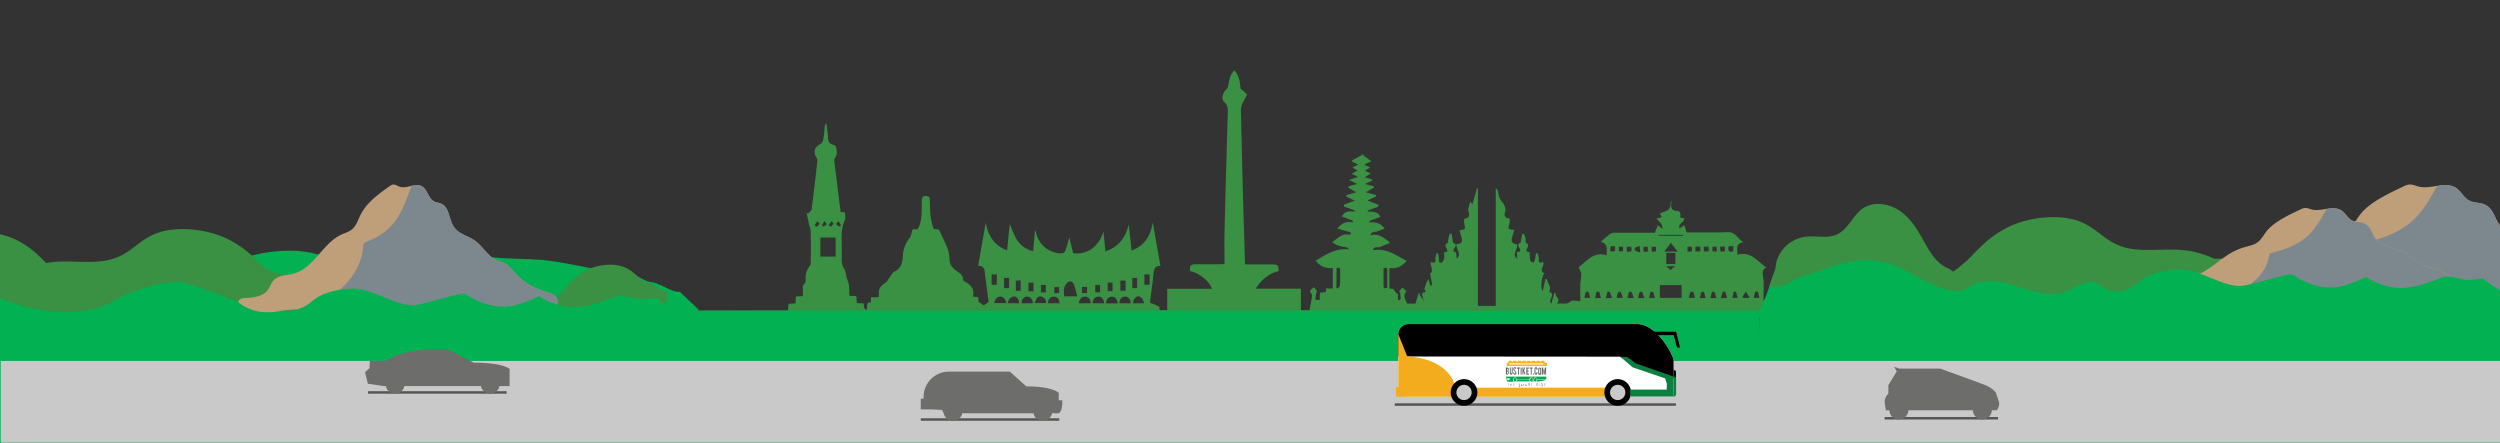 <svg xmlns="http://www.w3.org/2000/svg" xmlns:xlink="http://www.w3.org/1999/xlink" width="1404" height="249" viewBox="0 0 1404 249">
  <rect x="0" y="0" width="1404" height="249" fill="#333333" stroke="none"/>
  <defs>
    <clipPath id="clip-path">
      <rect id="Rectangle_13" data-name="Rectangle 13" width="1404" height="249" transform="translate(258 392)" fill="none"/>
    </clipPath>
    <clipPath id="clip-path-2">
      <rect id="Rectangle_12" data-name="Rectangle 12" width="1404" height="297.4" transform="translate(324.7 2.9)"/>
    </clipPath>
  </defs>
  <g id="bg-footer" transform="translate(-258 -392)" clip-path="url(#clip-path)">
    <g id="Group_14" data-name="Group 14" transform="translate(-66.7 389.1)">
      <g id="Group_13" data-name="Group 13" clip-path="url(#clip-path-2)">
        <g id="Group_1" data-name="Group 1">
          <path id="Path_1" data-name="Path 1" d="M1088.9,89.1l1.2.9c.1-.1.3-.1.4-.2C1090,89.6,1089.5,89.3,1088.9,89.1Z" fill="#3a9043"/>
          <path id="Path_2" data-name="Path 2" d="M1336.8,181.1v-4h-15.6v-5.3h-6.1v-3.2c0-3.4.3-6.9-.2-10.2-.4-2.2-.8-4,1.8-5.2-5.1-3.7-8.8-9.4-16.3-7.2.3-3-1.5-6.2,3.3-7a36.679,36.679,0,0,1-3.4-3.2,6.77,6.77,0,0,0-6.1-2.5c-5.1.2-10.2.1-15.3.1h-7c-.5-1.6-.9-2.9-1.4-4.1-.8.6-1.6,1.2-2.5,1.9-1.4-2.8,3-3.3,2.5-5.9a4.818,4.818,0,0,1-1.2,0,5.359,5.359,0,0,1-1.1-.5c.7-1.5,0-3.4-1.3-3.4-3,0-4-1.4-3.6-4.2a9.654,9.654,0,0,0,0-1.7c-.5,1-.3,2.1-.5,3.1a3.715,3.715,0,0,1-1.6,2.4,25.2,25.2,0,0,1-4.4,1.7,15,15,0,0,1,1.1,2.2,27.549,27.549,0,0,0-3,.8,20.575,20.575,0,0,1,2.9,3.1,7.223,7.223,0,0,1,.5,2.7c-1.2-1-1.9-1.6-2.6-2.1-.5,1.3-1,2.5-1.6,4.2h-22.3a5.046,5.046,0,0,0-2.8.6c-1.9,1.4-3.6,3-5.3,4.5,4.7,1.3,2.9,4.5,3.4,7.6-7.9-2.4-11.4,3.6-15.8,6.6.6,1.7,1.3,2.7,1.4,3.9a44.025,44.025,0,0,1-.5,5.1c-.1,3.3,0,6.6,0,10.1-2,0-4.5-.7-5.4.1-2.4,2.3-4.9.7-7.9,1.4,2.9-3-1.3-3.9-.5-6.1a2.2,2.2,0,0,0-.8.1c-.5,1.9-1.1,3.8-1.6,5.8-2.5-1.6,2.9-5.2-1.3-6.5,1.5-2.8-.9-4.8-1.3-7.2h-.8c-.5,2.3-1,4.7-1.5,6.8-1.2-.8-1-7.3.9-10-3.4-1.7.5-4.3-.7-6.5-2.2,1.2-2.6.2-2.4-1.8a8.381,8.381,0,0,0-.8-3c-.3,0-.5.1-.8.1-.2,1.2-.3,2.4-.6,3.6a5.3,5.3,0,0,1-.8,1.7c-.6-.4-1.7-.7-1.8-1.2a35.815,35.815,0,0,1-.4-4.8c-1.6-.2-2.4-.7-1.2-2.4a3.854,3.854,0,0,0,.3-2.2c-2.1-.5-1-2.3-1.4-3.4-.3-.8-.6-1.6-.9-2.3h-.9c-.3,1.6-.6,3.2-.9,5-1.2.5-2,1.2-.7,3,1,1.3.4,2.3-1.5,2.2.1,1.4.2,2.6.3,3.8-3.5-2.7.8-5.4-.2-8.1-2.8-.3-3.6-1.8-2.5-4.6a35.75,35.75,0,0,0,1-3.5c-3.5-.3-3.6-.4-2.7-3.6a22.821,22.821,0,0,0,.2-2.7c-2.2-.5-3.6-1-2.6-3.8.5-1.3-.2-3.6-1.1-4.8-1.5-1.8-2.6-3.5-2.7-5.9a7.841,7.841,0,0,0-.9-2.4c-.2,0-.4.1-.6.1v65.8h-10V108.8c-.2,0-.4-.1-.6-.1-.8,3-1.6,5.9-2.5,9-.3-.4-.5-.7-1.2-1.7-.5,2.3-1.5,4.3-1,5.7,1,2.8-.1,3.7-2.4,4.1a12.153,12.153,0,0,0,0,2.7c.8,3.2.8,3.2-2.6,3.7.3,1.2.6,2.4.9,3.5,1,3,.3,4.2-2.9,4.4.4,1.3.7,2.6,1.2,3.8.7,1.7.6,3.2-.8,4.2-.2-1.3-.2-3.5-.6-3.5-1.9-.4-1.1-1.8-.8-2.2,1.6-1.8.8-2.7-.6-3.1-.4-1.9-.6-3.5-.9-5.1h-1.1c-.3,1.3-.6,2.5-.9,3.8-.1.4.1,1.3-.1,1.3-2,.8-1.3,2-.6,3.3.8,1.5,0,2.1-1.6,1.9a10.555,10.555,0,0,1,.2,3c-.3,1.1-.8,2.7-1.5,2.9-1.7.4-1.5-1.1-1.5-2.3a15.948,15.948,0,0,0-.6-3h-.7a9.731,9.731,0,0,0-.7,3.2c.3,2.4-.8,2.4-2.5,1.7-.7,2.3,2,4.7-.5,6.6-.1.1.1.4.2.7.3,1.8.7,3.5,1,5.3,0,.3-.6.6-1,1l-1-4a11.371,11.371,0,0,0-1.8,3.9c-.2.6-.7,1.6-.5,1.9,1.7,2.1-.6,1.6-1.2,1.9-.7,2.2,1.9,4.2-.1,6.2,2.3-2.8-2-3.6-1.3-5.9-.2,0-.5.1-.7.1-.6,1.8-1.1,3.6-1.8,5.7H1115c-1.1-2.3-2.7-4.5-.4-6.9-.8-.7-1.5-1.4-2.3-2.1-.8.9-1.4,1.6-2,2.4a1.952,1.952,0,0,1,.7.1c.1,1.3.3,2.6.3,3.9a1.143,1.143,0,0,1-.8.7.849.849,0,0,1-.7-.7c-.1-1,0-2,0-3-.2.1-.3.1-.5.2-.7-.9-1.4-1.8-2.2-2.9a16.462,16.462,0,0,1-2.1-.2V153.4c4,.6,6.9-.8,9.7-4-6.1-3.2-11.4-7.3-18.9-6,.5-2.6,2.9-1.1,4.2-1.9a31.737,31.737,0,0,1,5.1-2c0-.3-.1-.6-.1-.8-3.2-2-5.9-5.1-10.7-3.6.7-2.4,2.5-1.8,3.6-2.2,1.4-.5,2.8-1,4.4-1.6-2.2-3.1-5.1-3.8-8.5-3.5V127c2-.8,4.1-1.5,6.2-2.3-1.6-3.2-4.5-2.9-7.2-3a1.269,1.269,0,0,1,.1-.6c1.9-.7,3.9-1.4,5.8-2.1,0-.4.1-.7.1-1.1-2.1-.8-4.1-1.6-6.1-2.4,1.4-.7,3.1-1.5,4.7-2.2v-.9c-1.8-.5-3.7-1-5.6-1.5,1.4-.9,3-1.8,4.5-2.7,0-.2-.1-.5-.1-.7-1.6-.4-3.2-.8-5-1.3,1.6-.7,2.9-1.3,4.2-1.9,0-.2-.1-.4-.1-.6-1.3-.4-2.6-.8-4.2-1.3,1.3-.7,2.2-1.3,3.4-2-1.2-.6-2.1-1.1-3.2-1.7,1-.6,1.8-1.1,2.9-1.8-1.4-.6-2.4-1.1-3.4-1.6,1.1-.5,2.2-1,4.1-1.8-1.9-1.4-3.5-2.6-5-3.7-2,1.1-4,2.2-6,3.2.2.3.3.6.5.9,1.1.5,2.1.9,3.1,1.4-1,.5-2,1-3.2,1.7,1.2.7,2,1.2,2.8,1.7-1.1.6-2,1.1-3.3,1.8,1.4.7,2.3,1.1,3.5,1.8-1.7.6-3,1-5,1.7,2,.9,3.2,1.5,4.6,2.2-1.8.5-3.4.9-4.9,1.4v.8c1.5.9,3,1.7,4.4,2.5-1.9.5-3.8,1.1-5.6,1.6v.8c1.7.8,3.4,1.7,4.8,2.3-2,.7-4.1,1.5-6.2,2.3,0,.3.1.7.1,1,2,.7,4,1.4,5.9,2.1v.7c-2.8-.2-5.5-.4-7.1,2.8,2.1.8,4.2,1.6,6.2,2.4,0,.3-.1.6-.1.9-3.5-.7-6.2.3-8.6,3.5,2.5.7,4.7,1.3,6.8,1.9.4.1.6.6,1,.9-.4.2-.8.7-1.1.6-4.1-.9-6.5,2.1-9.6,4.1,2.4,2.2,5.2,2.6,8,3,.6.1,1.1.8,1.6,1.2-7.7-1-13.1,2.9-18.9,6.3a10.183,10.183,0,0,0,9.6,4.1v11.5h-3.9c.8,3.3-2.1,1.6-3.3,2.6-.1,1.2-.1,2.5-.2,3.9-.8-.1-1.5-.1-2.5-.2.3-1.8.6-3.3.9-5.2-.3-.4-1-1-1.6-1.8-1.2,1.1-3.2,1.6-1.3,3.8.5.5.2,1.8,0,2.7-.2,1.6-.6,3.2-.9,4.9-.1.5-.2,1.1-.3,1.5h-4.8V165h-25.4c3.3-5,7.2-8.5,12.8-9.8.2-3.1-.4-3.8-3.5-3.8h-15.3c-.3-11.3-.7-22.2-1-33.2-.5-17.8-.9-35.6-1.3-53.5a8.534,8.534,0,0,1,.6-3.1c.9-2,2-3.9,2.9-5.7-1.6-1.4-2.6-2.3-3.7-3.2-.4-3.6-.6-7.3-3.5-10.3-2.5,2.5-2.9,5.6-3.4,8.6a3.969,3.969,0,0,1-1.4,2.4c-1.8,1.7-2.6,5.4-.9,6.8,2.2,1.8,2.1,4,2,6.3-.6,22.2-1.3,44.5-1.8,66.7-.2,6,0,11.9,0,17.9-.9.1-1,.2-1.2.2H996.4c-3,0-3.8.9-3.3,3.9,4.9.9,11.1,5.8,12.2,9.9H980.2v12H976c-.1-.8-.2-1.4-.3-2-1.7-.8-3.4-1.5-5.2-2.3.6-4.9,1.4-10.1,1.9-15.3.3-2.9.6-5.5,4-5.2-1.4-8.2-2.9-16.2-4.3-24.5-1.2,7.4-4.4,13-11.9,15.8-.5-5.1-1.1-9.9-1.6-14.7-1.7,7.4-5.6,12.6-13.1,15.2-.4-4-.7-7.7-1.1-11.3-2.4,8.4-9,13.4-17,12.3-.7-2.8-1.4-5.6-2.2-8.9a80.311,80.311,0,0,1-2.3,7.7,2.417,2.417,0,0,1-1.9,1.3,14.656,14.656,0,0,1-14.3-11,10.922,10.922,0,0,0-.5-1.7c-.1,0-.2.1-.3.1-.3,3.7-.6,7.4-1,11.4a15.171,15.171,0,0,1-8.9-6.1c-1.9-3-3-6.4-4.2-9.1-.5,4.3-1,9.3-1.5,14.7-7.8-2.9-10.8-8.9-12-15.6-1.4,7.8-2.8,16-4.3,24.3,3-.3,3.9,1.9,3.8,4.8,0,.3.2.6.2,1,.7,5,1.3,10,1.9,14.5-1.3.9-2.2,1.5-2.8,1.9-1-.7-1.9-1.4-2.9-2.1a24.949,24.949,0,0,0-.2-2.5c-1-.1-1.8-.2-2.9-.3,1.1-4.5-1.4-6.9-5-8.7a1.326,1.326,0,0,1-.6-1c0-2.7-2.3-3.8-4-5-1.9-1.5-3.3-3.1-3.5-5.5a24.286,24.286,0,0,0-.9-6.1c-1.5-3.9-3.3-7.6-5.1-11.4q-1.2-.15-3-.3a54.259,54.259,0,0,1-1.6-6.7c-.4-3.2-.4-6.5-.5-9.7,0-1.7-.9-2.2-2.4-2.1-1.9,0-2,1.2-2.1,2.7-.2,5.4.5,10.9-2.3,15.9-.9,0-1.9.1-2.9.1-.6,1.7-.7,3.7-1.7,4.9a16.3,16.3,0,0,0-3.7,9.8c-.3,3.5-.7,7-4.6,8.9-1.3.6-2.1,2.4-3.1,3.7-.7.9-1.2,2.1-2.2,2.7-2.4,1.6-4.1,3.4-3.6,6.5a5.285,5.285,0,0,1-.2,1.6h-4.3v3c-2.6-.3-2,1.5-2.1,2.9,0,.5-.4.9-.7,1.4a12.136,12.136,0,0,1-1-1.4,17.918,17.918,0,0,1-.2-2.4c-1.4-.1-2.6-.1-3.9-.2-.1-1.3-.2-2.5-.3-3.9-1.3-.1-2.5-.1-3.8-.2,0-.6-.1-1-.1-1.4a40.276,40.276,0,0,0-.3-4.9,22.85,22.85,0,0,0-1.2-3.7c-.5-1.7-.5-3.7-1.4-5.1a9.593,9.593,0,0,1-1.4-5.9c.1-1.5,0-3,0-4.5.2-5.7-.9-11.5,1.8-17,.5-1,.1-2.5.1-3.7,0-.2-.2-.4-.3-.7a16.951,16.951,0,0,0-2.2-.1c-1.2-9.7-2.4-19.3-3.6-28.9a2.805,2.805,0,0,1,.7-1.9c1.3-1.7.9-6.5-.9-6.9-3.9-.8-3.1-3.7-3.4-6.1-.2-1.8-.5-3.7-.7-5.5a2.769,2.769,0,0,0-.9.1c-.3,2.9-.5,5.8-1,8.6a4.064,4.064,0,0,1-1.7,2.5c-3.1,1.4-4.1,4.6-2.1,7.4a3.574,3.574,0,0,1,.5,2.3c-1,8.9-2,17.9-3.2,26.8-.1.9-1.3,1.6-1.9,2.4-.3-.1-.6-.1-.9-.2l1.5,6.9a15.532,15.532,0,0,1,.8,3.6c.1,5.8.1,11.5,0,17.3a3.379,3.379,0,0,1-.6,2,10.239,10.239,0,0,0-2.3,7.2c.1.8.1,2.1-.3,2.4-1.6,1.1-1.2,2.6-1.2,4.1v3.1c-1.5.1-2.7.1-3.9.2-.1,1.4-.2,2.6-.2,3.9-1.4.1-2.6.1-3.9.2-.2,1.3-.3,2.5-.4,3.7-2.6,0-77.3.2-83.6.2v3.8h653.2Zm-26.4-14.3c.1-.2,1.5-.2,1.5,0a24.443,24.443,0,0,1,.8,3.4h-3.1A33.806,33.806,0,0,1,1310.4,166.8Zm-5.3-.2c.6,1,1.3,2,2.2,3.5-1.7.1-2.5.2-3.3.2-.3-.2-.5-.5-.8-.7A30.448,30.448,0,0,0,1305.1,166.6Zm-5.5.2c.4,1,.6,2.1,1,3.4h-3a34.027,34.027,0,0,1,.7-3.4C1298.4,166.7,1299.6,166.6,1299.6,166.8Zm-4.1-25.6c.8,0,1.6-.1,2.6-.1V144C1295.5,144.8,1295,143.6,1295.5,141.2Zm-.9,29c-1.2.1-2,.1-3.5.2.5-1.5.7-2.6,1.1-3.6.1-.2,1.3-.2,1.3,0A15.077,15.077,0,0,1,1294.6,170.2Zm-1.2-28.9V144c-.8.1-1.5.1-2.5.2-.1-.9-.1-1.7-.2-2.8A24.371,24.371,0,0,0,1293.4,141.3Zm-7,.2c.8,0,1.4-.1,2.3-.1.1.9.1,1.7.2,2.7h-2.5Zm-.3,25.4a1.95,1.95,0,0,1,1.5,0c.4,1,.6,2.1,1,3.4h-3.3C1285.6,169.1,1285.8,167.9,1286.1,166.9Zm-1.9-25.6a25.289,25.289,0,0,1,.1,2.8h-2.7c0-.9-.1-1.6-.1-2.6C1282.5,141.4,1283.2,141.4,1284.2,141.3Zm-2.6,25.6c.4,1,.6,2,1,3.4h-3.2a27.217,27.217,0,0,1,.7-3.3C1280.2,166.7,1281.5,166.7,1281.6,166.9Zm-2.1-25.6c.1.9.1,1.7.2,2.7-.9.1-1.7.1-2.8.2,0-1.1-.1-1.8-.1-2.7C1277.7,141.4,1278.5,141.4,1279.5,141.3Zm-3.9,25.6a21.661,21.661,0,0,1,1,3.3h-3.5a14.255,14.255,0,0,1,1-3.3C1274.1,166.7,1275.5,166.7,1275.6,166.9Zm-3.2-25.4c.8,0,1.5-.1,2.3-.1.7,2.2.3,3.3-2.3,2.7Zm-3.3,28.7h-12.2V163h12.2Zm-8.6-19v-6.3h5.1v6.3Zm4.9,1.2a27.978,27.978,0,0,0-2.5,2.2c-.5-.5-1.2-1.1-2.4-2.2Zm-6.1-8.2c1.4-1.7,2.5-3.2,3.8-4.9,1.2,1.6,2.3,3,3.8,4.9Zm10.6-9.4v.5h-13.8v-.5Zm-15.2,6.7v2.6c-.8,0-1.5.1-2.3.1-.1-.9-.1-1.7-.2-2.7Zm-3.1,25.4a1.95,1.95,0,0,1,1.5,0c.4,1,.6,2.1,1,3.5-1.3-.1-2.1-.1-3.2-.1A25.3,25.3,0,0,1,1251.6,166.9Zm-3.9-25.4h2.4v2.8c-.9,0-1.6-.1-2.4-.1Zm-.7,25.4a34.375,34.375,0,0,1,1.1,3.4h-3.5a26.154,26.154,0,0,1,.9-3.3C1245.6,166.7,1246.9,166.7,1247,166.9Zm-4-24.9a9.687,9.687,0,0,1,2.6-.9c.1,1.2.1,2,.2,3.5a9.835,9.835,0,0,1-2.8-1A1.535,1.535,0,0,1,1243,142Zm-.8,28.3h-3.5a26.627,26.627,0,0,1,.8-3.3,2.622,2.622,0,0,1,1.5-.2C1241.4,167.8,1241.7,168.8,1242.2,170.3Zm-1.5-28.8c.7,2.1.3,3.2-2.3,2.6-.1-.7-.1-1.5-.2-2.6Zm-6.9,0h2.4V144h-2.4Zm-.3,25.4c.1-.2,1.2-.2,1.3-.1a30.761,30.761,0,0,1,1.3,3.4h-3.5A22.181,22.181,0,0,1,1233.5,166.9Zm-4.2-25.7h2.4v2.7C1228.9,144.4,1228.8,144.3,1229.3,141.2Zm-1.9,25.7c.1-.2,1.2-.3,1.3-.1.5,1,.8,2.1,1.3,3.4-1.4.1-2.2.1-3.5.2C1226.9,169,1227.1,167.9,1227.4,166.9Zm-6.1,0c.1-.2,1.5-.3,1.5-.1a22.073,22.073,0,0,1,.9,3.5h-3.2C1220.8,169.1,1221,167.9,1221.3,166.9Zm-6,0c.1-.2,1.4-.2,1.5-.1a23.735,23.735,0,0,1,.9,3.4h-3.2A26.606,26.606,0,0,1,1215.3,166.9Zm-113.6-13.3c1.6-.6,2.2-.2,2.1,1.3-.1,3.1,0,6.3,0,9.5-1.4.7-2.2.5-2.1-1.3Zm-26.4-.1c1.2-.4,2-.6,2,1.2,0,2.9.1,5.8-.1,8.7,0,.5-.9,1.1-1.4,1.6-.2-.2-.4-.3-.6-.5C1075.3,160.9,1075.3,157.3,1075.3,153.5ZM967.4,157h2.9v5.8h-2.9Zm-.3,16.2H961c0-2,1.5-3.9,3.1-3.9C965.5,169.4,967,171.2,967.1,173.2ZM960.6,159h2.7v5.7h-2.7Zm-6.7,1.5h2.9v5.7h-2.9Zm2.7,9c1.8,0,3,1.4,3.1,3.7h-6.4C953.5,170.9,954.6,169.5,956.6,169.5Zm-9.8-7.9h2.7v4.8h-2.7Zm2.2,7.9c2-.1,3.1,1.4,3.4,3.8h-6.6C946,171.1,947.1,169.6,949,169.5Zm-9.2-6.6h2.7v4.2h-2.7Zm1.8,6.6c1.9,0,2.9,1.5,3.2,3.7h-6.5C938.5,171,939.5,169.5,941.6,169.5Zm-9.2-5.5h2.8v3.5h-2.8Zm1.7,5.5c1.9.1,3.1,1.5,3.1,3.7h-6.6C930.9,170.9,932.1,169.4,934.1,169.5Zm-10.6-7.2c1.5-1.8,3.2-1.9,4.2.2.9,2,1.2,4.2,2,6.8h-7.3C922.1,166.8,921.8,164.5,923.5,162.3Zm-6.7,1.8h2.7v3.3c-.9.1-1.7.1-2.7.2Zm-.3,5.4c1.9,0,3.2,1.5,3.2,3.7h-6.5C913.4,171,914.5,169.5,916.5,169.5Zm-7.2-6.6H912v4.2h-2.7Zm0,6.5c1.7.5,3.1,1.5,2.8,3.7h-6.2C906.3,170.8,907.8,169,909.3,169.4Zm-7-7.7c.9,0,1.8-.1,2.8-.1v4.9h-2.8Zm-.8,7.8c1.9,0,3.1,1.5,3.3,3.7h-6.4C898.6,171.1,899.5,169.5,901.5,169.5Zm-6.3-9c.9,0,1.7-.1,2.7-.1v5.8c-.9,0-1.7.1-2.7.1Zm-1.1,8.9c1.5-.2,3,1.8,2.9,3.8h-6.3C891,171,892.1,169.7,894.1,169.4ZM888.6,159h2.8v5.7h-2.8Zm1.3,14.1h-6.8c.3-2,1.4-3.5,3.2-3.6C888.3,169.4,889.3,171,889.9,173.1ZM881.6,157h2.9v5.8h-2.9Zm-86-29.9c.5.8.9,1.5,1.4,2.3a7.635,7.635,0,0,1-1.1.8l-1.8-1.5A7.679,7.679,0,0,0,795.6,127.1Zm-4,0c.4.5,1.3,1.1,1.2,1.4a8.446,8.446,0,0,1-1.5,1.8,10.593,10.593,0,0,1-1.2-1A20.952,20.952,0,0,0,791.6,127.1Zm-3.9,0c.5.5.9,1.1,1.4,1.6l-1.8,1.5c-.3-.3-.7-.6-1-.9C786.7,128.7,787.2,127.9,787.7,127.1Zm-2.3,9.2H794V147h-8.6Zm-1.8-9.2c.5.5,1.5,1.3,1.3,1.5-.3.7-1.1,1.2-1.7,1.7a9.429,9.429,0,0,1-1-1A11.84,11.84,0,0,0,783.6,127.1Z" fill="#3a9043"/>
        </g>
        <rect id="Rectangle_1" data-name="Rectangle 1" width="625" height="123" transform="translate(687.7 177.4)" fill="#02b151"/>
        <g id="Group_3" data-name="Group 3">
          <path id="Path_3" data-name="Path 3" d="M2001.1,158.9c-3.3-.3-6.6-.6-9.8-1.2-1.3-.2-1-.2.7,0l-4.8-.6-7.8-1.2c-10.9-1.9-21.7-4.4-32.6-6.1-9.6-1.5-19.2-1.4-28.9-1.9-8.2-.5-19.4-2.4-25.4,1.1-8.6,4.9-17,9.5-27,11.1a51.57,51.57,0,0,1-32.3-5.2c-1.9-1-3.7-2-5.5-3.1a58.036,58.036,0,0,0-31.2-8.1h-.1a85.938,85.938,0,0,0-22.6,3.5c-3.1.9-6.1,1.9-9.1,3-20.3,7.5-41.1,17.1-63,8.9-8.4-3.2-17.4-8.7-25.8-9-8.8-.3-15.7,1.4-24.1,4.8-8.3,3.4-18.7,8.7-28.6,10.2a61.014,61.014,0,0,1-31.3-3.7c-10.1-3.8-20-8.9-30.5-11.7-9.2-2.5-15-1.1-23.7,2.5-11.3,4.7-22.9,7.9-35.2,5.4-9.1-1.9-16.6-7.2-24.9-10.8-8.5-3.7-19-4.1-28.2-3.1s-17.6,10.1-26.4,12.5c-11,3-22.9-.5-33.8-4.4a71.182,71.182,0,0,1-12.1-5.9c-1.6-1-3.3-2-4.9-3-.1,0-5.2-2.5-3.4-1.9a49.5,49.5,0,0,0-8.6-2.3c-.3,0-.5-.1-.7-.1a3.085,3.085,0,0,1-.9-.1c-1.5-.1-3.1-.2-4.6-.3a83.456,83.456,0,0,0-10,.2c-1.3.1-2.6.2-3.9.4-.2.1-3.2.6-3.4.6-8.6,1.8-14.3,13.4-14.4,13.6,0,0-1.4,3.5-1.5,3.5-.8,2.3-4.3,13.7-5.7,15.5l-2.3,5.6-2.4,122.7h705.3V158.9A101.631,101.631,0,0,1,2001.1,158.9Z" fill="#02b151"/>
          <path id="Path_4" data-name="Path 4" d="M1334.4,159.1c17.1-5.4,26.3-10,38.3-10a46.644,46.644,0,0,1,23.3,6.4c9.6,5.5,26.3,14.1,32.9,9.6,18-12,34.7,5.6,52.7,2.6,7.5-1.5,16.5-10.5,22.5-4.5,15,12,32.8-11.6,46.3-5.6,4,1.3,6.9,6.3,10.7,9.5a8.268,8.268,0,0,0,2.9,1.6h.1a8.573,8.573,0,0,0,9-2.8c11.4-13.7,22.5,8.6,38.3,5.7,6-1.5,13.5-6,19.5-3,17,7.6,47.1,16,69.6,2.5,10.5-6,31.6-12,39.1-9,22.5,6,45,21,70.5,13.5,24.7-7.1,52.2-11.3,78.9-9.2-3.2-3.3-5.5-7.6-7.7-11.8-3.2-6.1-6.7-12.3-12.3-16.4-5.5-4.1-13.5-5.7-19.3-1.9-5.9,3.9-8.1,12.2-14.5,15.1-4.9,2.2-11.2-1.4-15.9,1.1-14,7.6-31.6,5.1-37-.5-6-6.1-12.6-12.3-22.8-16.4-10.3-4.1-25.2-5.7-35.9-1.9-11,3.9-15,12.2-27,15.1-9.1,2.2-19.7.5-29.7,1.1a55.965,55.965,0,0,0-5.9.7h0c-5.1-5.2-10.6-10.6-19.3-14.1-8.4-3.4-20.6-4.6-29.3-1.5-8.9,3.2-12.3,9.9-22,12.3-6.8,1.7-14.7.6-22.2.9a52.292,52.292,0,0,0-19.6-5c-9.9-.6-20.5,1.1-29.7-1.1-12-2.9-16-11.2-27-15.1-10.7-3.8-25.7-2.2-35.9,1.9-10.3,4.1-16.8,10.3-22.8,16.4a69.621,69.621,0,0,1-11.7,10.2,8.13,8.13,0,0,0-3.3-2.1c-6.4-3.1-10-9.5-13.3-15.5-3.4-6.1-7.2-12.3-13-16.4s-14.4-5.7-20.5-1.9c-6.2,3.9-8.6,12.2-15.4,15.1-5.2,2.2-11.2.5-16.9,1.1a19.883,19.883,0,0,0-13.6,7.7,21.237,21.237,0,0,0-3.2,6.6s-.5,3-.5,3.8l-3.5,9.9C1327.6,164.4,1328.7,161.4,1334.4,159.1Z" fill="#3a9043"/>
          <g id="Group_2" data-name="Group 2">
            <path id="Path_5" data-name="Path 5" d="M2007.6,162.2c-6.6-1.8-8.9-6.9-15-9.3-6-2.3-14.3-1.4-20,1.2s-9.3,6.4-12.7,10.1c-3.3,3.7-6.8,7.7-13,9.6-1.3.4-2.7.7-3.4,1.5a2.044,2.044,0,0,0-.5,1.6c0,1-.1,1.9-.1,2.9a2.972,2.972,0,0,0,.4,1.8c.9,1,3.1,1.3,5,1.2,4.3-.2,8.3-1.4,12.3-2.4,13-3.2,23.5,1.6,37.5,1.5,6.1-.1,12.7,0,17.5,2.2V163A30.206,30.206,0,0,1,2007.6,162.2Z" fill="#3a9043"/>
            <path id="Path_6" data-name="Path 6" d="M1886.5,162.7c-5.3-.5-11,.8-15.9-.8-6.4-2.1-8.6-8.3-14.5-11.2-5.8-2.8-13.8-1.7-19.3,1.4s-9,7.6-12.3,12.1c-3.2,4.4-6.5,9.2-12.6,11.4-1.2.5-2.6.9-3.3,1.8a3.513,3.513,0,0,0-.5,2c0,1.1-.1,2.3-.1,3.4a3.777,3.777,0,0,0,.4,2.1c.8,1.2,3,1.5,4.8,1.4,4.2-.2,8-1.7,11.9-2.9,12.5-3.8,26.4-4.2,40-4.4,5.9-.1,12.4,0,17.1,2.7,2.7,1.6,4.8,3.9,8.1,4.6,2.8.6,5.6-.2,8.4-1.1,3.1-.9,5.1-3.1,4.9-5.6-.3-4.1-1.2-8.2-4.3-11.5C1896.4,165.3,1891.6,163.2,1886.5,162.7Z" fill="#319746"/>
            <path id="Path_7" data-name="Path 7" d="M1807.1,166.6a64.945,64.945,0,0,1-24.9-10.1c-3-2.1-5.7-4.6-9.6-5.9-2.2-.7-4.7-1.1-7-1.7-7.4-2.2-11.2-7.6-17.8-10.7-5.8-2.8-13.8-3.7-18-7.6-4.7-4.3-4-11.5-11.4-13.4-1.8-.5-3.8-.5-5.6-1.1-5.2-1.7-5.7-7-10.9-8.7-5.7-1.9-12.8,1.8-18.8.3-1.7-.4-3.2-1.2-5-1.2a8.9,8.9,0,0,0-3.6,1.1c-9.5,4.5-19.4,9.2-24.6,16.1-2.1,2.8-3.5,6-7.2,8-2.6,1.4-5.9,2-8.9,2.9-16.1,4.9-23.5,18.8-40.6,21.9-6.1,1.1-13.5.8-17.7,4-2,1.5-2.8,3.6-4.6,5.2-4.4,4-12.9,4.4-20.3,4.6-2.3.1-5.4,1-4.5,2.4a2.8,2.8,0,0,0,1.2.8,57.825,57.825,0,0,0,26.2,4.8c3.9-.2,7.8-.8,11.7-1.1,5.9-.5,11.9-.6,17.9-.7,43.6-.5,87.4-1.1,130.9,1.4,7,.4,14.1.9,21.1.2,8.6-.8,16.8-3.4,25.5-3.6a103.06,103.06,0,0,1,11.1.5c7,.5,14.1.6,21.1.5a12.2,12.2,0,0,0,3.4-.4c3-1,2.7-4.2.3-5.7C1813.9,167.7,1810.4,167.2,1807.1,166.6Z" fill="#bf9e7a"/>
            <path id="Path_8" data-name="Path 8" d="M1807.1,166.6a64.945,64.945,0,0,1-24.9-10.1c-3-2.1-5.7-4.6-9.6-5.9-2.2-.7-4.7-1.1-7-1.7-7.4-2.2-11.2-7.6-17.8-10.7-5.8-2.8-13.8-3.7-18-7.6-4.7-4.3-4-11.5-11.4-13.4-1.8-.5-3.8-.5-5.6-1.1-5.2-1.7-5.7-7-10.9-8.7-2.6-.9-5.4-.6-8.4-.1-7.5,12.6-12.2,24-35.5,30.5a46.4,46.4,0,0,0-5.3,1.6,12.984,12.984,0,0,1-.6,1.9,24.315,24.315,0,0,1-3.6,9.8c-4.7,7.5-12.4,12.8-22.2,17.6-5.5,2.7-10.5,4.8-14.8,7.7,40.8-.5,81.6-.8,122.2,1.5,7,.4,14.1.9,21.1.2,8.6-.8,16.8-3.4,25.5-3.6a103.06,103.06,0,0,1,11.1.5c7,.5,14.1.6,21.1.5a12.2,12.2,0,0,0,3.4-.4c3-1,2.7-4.2.3-5.7C1813.9,167.7,1810.4,167.2,1807.1,166.6Z" fill="#7c888d"/>
            <path id="Path_9" data-name="Path 9" d="M1720.6,166.7a49.42,49.42,0,0,1-19.6-8c-2.3-1.7-4.5-3.6-7.5-4.6-1.7-.6-3.7-.8-5.5-1.4-5.8-1.7-8.8-6-13.9-8.4-4.6-2.2-10.8-2.9-14.1-5.9-3.7-3.4-3.1-9-9-10.5-1.4-.4-3-.4-4.4-.8-4.1-1.3-4.5-5.5-8.6-6.8-4.5-1.5-10.1,1.4-14.8.3-1.3-.3-2.5-1-3.9-.9a6.6,6.6,0,0,0-2.8.9c-7.5,3.5-15.3,7.3-19.3,12.7-1.7,2.2-2.8,4.7-5.6,6.3-2,1.1-4.6,1.6-7,2.3-12.7,3.8-18.5,14.8-31.9,17.2-4.8.9-10.6.7-13.9,3.1-1.6,1.2-2.2,2.8-3.6,4.1-3.4,3.1-10.1,3.4-16,3.6-1.8,0-4.3.8-3.5,1.9a1.8,1.8,0,0,0,.9.6,44.872,44.872,0,0,0,20.6,3.8c3.1-.1,6.1-.6,9.2-.9,4.6-.4,9.4-.5,14-.5,34.3-.4,68.6-.8,102.8,1.1a113.781,113.781,0,0,0,16.5.2c6.8-.7,13.2-2.7,20.1-2.9a84.419,84.419,0,0,1,8.7.4c5.5.4,11.1.5,16.6.4a11.758,11.758,0,0,0,2.7-.3c2.4-.8,2.1-3.3.2-4.5C1725.9,167.6,1723.1,167.2,1720.6,166.7Z" fill="#bf9e7a"/>
            <path id="Path_10" data-name="Path 10" d="M1720.6,166.7a49.42,49.42,0,0,1-19.6-8c-2.3-1.7-4.5-3.6-7.5-4.6-1.8-.6-3.7-.8-5.5-1.4-5.8-1.7-8.8-6-13.9-8.4-4.6-2.2-10.8-2.9-14.1-5.9-3.7-3.4-3.1-9-9-10.5-1.4-.4-3-.4-4.4-.8-4.1-1.3-4.5-5.5-8.6-6.8-2-.7-4.3-.4-6.6-.1-5.9,9.9-9.5,18.9-27.9,23.9-1.4.3-2.8.8-4.1,1.2a6.514,6.514,0,0,1-.5,1.5,18.924,18.924,0,0,1-2.8,7.7c-3.7,5.9-9.7,10.1-17.5,13.8-4.3,2.1-8.2,3.8-11.6,6.1,32-.4,64.1-.6,96,1.2a113.781,113.781,0,0,0,16.5.2c6.8-.7,13.2-2.7,20.1-2.9a84.419,84.419,0,0,1,8.7.4c5.5.4,11.1.5,16.6.4a8.011,8.011,0,0,0,2.7-.3c2.4-.8,2.1-3.3.2-4.5C1725.9,167.6,1723.1,167.2,1720.6,166.7Z" fill="#7c888d"/>
            <path id="Path_11" data-name="Path 11" d="M1952.3,0h-71.6c-.3,3.2,2.1,6.4,3.4,9.5,2.3,5.7.7,12.1.6,18.3s2.6,13.5,8.7,14.5c4.5.8,10.1-2,13.1,1.3,2.6,2.9.5,7.7,1.8,11.5a27.924,27.924,0,0,0,1.8,3.4,16.49,16.49,0,0,1-.8,17,18.746,18.746,0,0,0-2.4,3.8c-1.1,3.3.8,6.7,2.7,9.6,2,3,3.9,6,5.9,9,2.6-5.2-1-11.7,1-17.2,1.6-4.4,6.5-8.3,4.5-12.5-.9-1.9-2.9-2.9-4.5-4.2s-3-3.5-2-5.4c.8-1.4,2.7-1.8,3.8-3,2.6-2.8-.5-7.3.2-11,1.2-7.3,14.3-6.5,16.3-13.6,1.1-4-2.2-8.2-1.4-12.2.6-3.1,3.5-5.3,6.5-6.5,2.9-1.2,6.2-1.9,8.8-3.6,2.7-1.7,4.8-5,3.8-8A1.447,1.447,0,0,0,1952.3,0Z" fill="#dae7ef"/>
            <path id="Path_12" data-name="Path 12" d="M1952.3,0h-36.7a12.3,12.3,0,0,0-2.4,3.8,20.134,20.134,0,0,1-4.8,7.4,13.693,13.693,0,0,0-4.2,7.7v.3a11.664,11.664,0,0,0,1.2,7.5,40.812,40.812,0,0,1,1.7,4.2,18.364,18.364,0,0,1-1,12.6l.3.3c2.6,2.9.5,7.7,1.8,11.5a27.924,27.924,0,0,0,1.8,3.4,16.49,16.49,0,0,1-.8,17,18.746,18.746,0,0,0-2.4,3.8c-1.1,3.3.8,6.7,2.7,9.6l5.9,9c2.6-5.2-1-11.7,1-17.2,1.6-4.4,6.5-8.3,4.5-12.5-.9-1.9-2.9-2.9-4.5-4.2s-3-3.5-2-5.4c.8-1.4,2.7-1.8,3.8-3,2.6-2.8-.5-7.3.2-11,1.2-7.3,14.3-6.5,16.3-13.6,1.1-4-2.2-8.2-1.4-12.2.6-3.1,3.5-5.3,6.5-6.5,2.9-1.2,6.2-1.9,8.8-3.6,2.7-1.7,4.8-5,3.8-8A1.166,1.166,0,0,0,1952.3,0Z" fill="#c6dae6"/>
          </g>
          <path id="Path_13" data-name="Path 13" d="M1719.3,159.3c-2.6.4-5.2.6-8,.8-4.8.2-10.5-3.1-15.3-1.3-11.7,4.5-22.1,8.4-34.5,3.6a27.287,27.287,0,0,1-8-4l-.6.3a75.009,75.009,0,0,1-12.2,4.7c-9.7,2.6-20.2-.5-28.2-6.1-2.3-1.6-23.2,5.9-29.4,6.2-10.5.5-24.5-10.3-35.8-9.3-30.4,2.7-12.5,14.4-51.6,13.4-1.2,0,4.9,8.1,4.6,9.3a2.092,2.092,0,0,0,1.1,2.4,36.815,36.815,0,0,0,23.8,6.7c3.6-.3,7.1-1,10.7-1.5,5.4-.8,47,5.3,52.4,5.2,39.7-.7,43.4-7.6,83-4.2,6.4.6,12.8,1.2,19.2.3,7.9-1.2,15.3-4.8,23.3-5.1a67.653,67.653,0,0,1,10.1.7c2.5.3,4.9.4,7.4.6V167.3A61.181,61.181,0,0,1,1719.3,159.3Z" fill="#02b151"/>
        </g>
        <g id="Group_5" data-name="Group 5">
          <path id="Path_14" data-name="Path 14" d="M690.5,161.4c-3.3-.3-6.4-3.1-9.6-3.7-1.3-.2-1-.2.7,0l-4.8-.6-7.8-1.2c-10.9-1.9-21.7-4.4-32.6-6.1-9.6-1.5-19.2-1.4-28.9-1.9-8.2-.5-19.4-2.4-25.4,1.1-8.6,4.9-17,9.5-27,11.1a51.569,51.569,0,0,1-32.3-5.2c-1.9-1-3.7-2-5.5-3.1a58.036,58.036,0,0,0-31.2-8.1H486a85.939,85.939,0,0,0-22.6,3.5c-3.1.9-6.1,1.9-9.1,3-20.3,7.5-41.1,17.1-63,8.9-8.4-3.2-17.4-8.7-25.8-9-8.8-.3-15.7,1.4-24.1,4.8-8.3,3.4-18.7,8.7-28.6,10.2a61.014,61.014,0,0,1-31.3-3.7c-10.1-3.8-20-8.9-30.5-11.7-9.2-2.5-15-1.1-23.7,2.5-11.3,4.7-22.9,7.9-35.2,5.4-9.1-1.9-16.6-7.2-24.9-10.8-8.5-3.7-19-4.1-28.2-3.1s-17.5,5.7-26.3,8.1c-11,3-23,3.8-33.9-.1a71.179,71.179,0,0,1-12.1-5.9c-1.6-1-3.3-2-4.9-3-.1,0-5.2-2.5-3.4-1.9a49.5,49.5,0,0,0-8.6-2.3c-.3,0-.5-.1-.7-.1a3.085,3.085,0,0,1-.9-.1c-1.5-.1-3.1-.2-4.6-.3a83.456,83.456,0,0,0-10,.2c-1.3.1-2.6.2-3.9.4-.2.1-3.2.6-3.4.6-8.6,1.8-11.9,2.7-17.4,6.2-.5.3-3.3,2.6-2.2,1.5a23.908,23.908,0,0,0-2.3,2.2l-.2.2a5.737,5.737,0,0,1-.4.7c-.2.3-.3.6-.4.7v.1A19.67,19.67,0,0,1,0,157.1V300.2H705.3l11.6-123.6-10.4-9.8C701.7,167.1,695.4,161.8,690.5,161.4Z" fill="#02b151"/>
          <path id="Path_15" data-name="Path 15" d="M24,159.1c17.1-5.4,26.3-10,38.3-10a46.643,46.643,0,0,1,23.3,6.4c9.6,5.5,26.3,14.1,32.9,9.6,18-12,34.7,5.6,52.7,2.6,7.5-1.5,16.5-10.5,22.5-4.5,15,12,32.8-11.6,46.3-5.6,4,1.3,6.9,6.3,10.7,9.5a8.267,8.267,0,0,0,2.9,1.6h.1a8.573,8.573,0,0,0,9-2.8c11.4-13.7,22.5,8.6,38.3,5.7,6-1.5,13.5-6,19.5-3,17,7.6,47.1,16,69.6,2.5,10.5-6,31.6-12,39.1-9,22.5,6,45,21,70.5,13.5,24.7-7.1,52.2-11.3,78.9-9.2-3.2-3.3-5.5-7.6-7.7-11.8-3.2-6.1-6.7-12.3-12.3-16.4-5.5-4.1-13.5-5.7-19.3-1.9-5.9,3.9-8.1,12.2-14.5,15.1-4.9,2.2-11.2-1.4-15.9,1.1-14,7.6-31.6,5.1-37-.5-6-6.1-12.6-12.3-22.8-16.4-10.3-4.1-25.2-5.7-35.9-1.9-11,3.9-15,12.2-27,15.1-9.1,2.2-19.7.5-29.7,1.1a55.963,55.963,0,0,0-5.9.7h0c-5.1-5.2-10.6-10.6-19.3-14.1-8.4-3.4-20.6-4.6-29.3-1.5-8.9,3.2-12.3,9.9-22,12.3-6.8,1.7-14.7.6-22.2.9a52.291,52.291,0,0,0-19.6-5c-9.9-.6-20.5,1.1-29.7-1.1-12-2.9-16-11.2-27-15.1-10.7-3.8-25.7-2.2-35.9,1.9-10.3,4.1-16.8,10.3-22.8,16.4a69.619,69.619,0,0,1-11.7,10.2,8.13,8.13,0,0,0-3.3-2.1c-6.4-3.1-10-9.5-13.3-15.5-3.4-6.1-7.2-12.3-13-16.4s-14.4-5.7-20.5-1.9c-6.2,3.9-8.6,12.2-15.4,15.1-5.2,2.2-11.2.5-16.9,1.1a19.883,19.883,0,0,0-13.6,7.7,21.238,21.238,0,0,0-3.2,6.6A43.975,43.975,0,0,1,0,144.3v15.4C9.3,160.2,18.3,161.4,24,159.1Z" fill="#3a9043"/>
          <g id="Group_4" data-name="Group 4">
            <path id="Path_16" data-name="Path 16" d="M690.2,162.2c-6.6-1.8-8.9-6.9-15-9.3-6-2.3-14.3-1.4-20,1.2s-9.3,6.4-12.7,10.1c-3.3,3.7-6.8,7.7-13,9.6-1.3.4-2.7.7-3.4,1.5a2.044,2.044,0,0,0-.5,1.6c0,1-.1,1.9-.1,2.9a2.972,2.972,0,0,0,.4,1.8c.9,1,3.1,1.3,5,1.2,4.3-.2,8.3-1.4,12.3-2.4,13-3.2,23.5,1.6,37.5,1.5,6.1-.1,12.7,0,17.5,2.2l1.2-17.2C696.7,166.8,692.7,162.9,690.2,162.2Z" fill="#3a9043"/>
            <path id="Path_17" data-name="Path 17" d="M569.1,162.7c-5.3-.5-11,.8-15.9-.8-6.4-2.1-8.6-8.3-14.5-11.2-5.8-2.8-13.8-1.7-19.3,1.4s-9,7.6-12.3,12.1c-3.2,4.4-6.5,9.2-12.6,11.4-1.2.5-2.6.9-3.3,1.8a3.513,3.513,0,0,0-.5,2c0,1.1-.1,2.3-.1,3.4a3.778,3.778,0,0,0,.4,2.1c.8,1.2,3,1.5,4.8,1.4,4.2-.2,8-1.7,11.9-2.9,12.5-3.8,26.4-4.2,40-4.4,5.9-.1,12.4,0,17.1,2.7,2.7,1.6,4.8,3.9,8.1,4.6,2.8.6,5.6-.2,8.4-1.1,3.1-.9,5.1-3.1,4.9-5.6-.3-4.1-1.2-8.2-4.3-11.5C579,165.3,574.2,163.2,569.1,162.7Z" fill="#319746"/>
            <path id="Path_18" data-name="Path 18" d="M630.6,166.6a36.869,36.869,0,0,1-16.4-10.1c-2-2.1-3.7-4.6-6.3-5.9-1.5-.7-3.1-1.1-4.6-1.7-4.8-2.2-7.4-7.6-11.7-10.7-3.8-2.8-9-3.7-11.8-7.6-3.1-4.3-2.6-11.5-7.5-13.4-1.2-.5-2.5-.5-3.7-1.1-3.4-1.7-3.8-7-7.2-8.7-3.8-1.9-8.4,1.8-12.4.3-1.1-.4-2.1-1.2-3.3-1.2a4.77,4.77,0,0,0-2.4,1.1c-6.3,4.5-12.8,9.2-16.2,16.1-1.4,2.8-2.3,6-4.7,8-1.7,1.4-3.9,2-5.9,2.9-10.6,4.9-15.5,18.8-26.7,21.9-4,1.1-8.9.8-11.6,4-1.3,1.5-1.9,3.6-3.1,5.2-2.9,4-8.5,4.4-13.4,4.6-1.5.1-3.6,1-2.9,2.4a3.044,3.044,0,0,0,.8.8,27.161,27.161,0,0,0,17.2,4.8c2.6-.2,5.1-.8,7.7-1.1a115.012,115.012,0,0,1,11.8-.7c28.7-.5,57.5-1.1,86,1.4,4.6.4,9.3.9,13.9.2,5.7-.8,11.1-3.4,16.8-3.6a44.794,44.794,0,0,1,7.3.5,107.658,107.658,0,0,0,13.9.5,5.087,5.087,0,0,0,2.2-.4c2-1,1.7-4.2.2-5.7C635,167.7,632.7,167.2,630.6,166.6Z" fill="#bf9e7a"/>
            <path id="Path_19" data-name="Path 19" d="M630.6,166.6a36.869,36.869,0,0,1-16.4-10.1c-2-2.1-3.7-4.6-6.3-5.9-1.5-.7-3.1-1.1-4.6-1.7-4.8-2.2-7.4-7.6-11.7-10.7-3.8-2.8-9-3.7-11.8-7.6-3.1-4.3-2.6-11.5-7.5-13.4-1.2-.5-2.5-.5-3.7-1.1-3.4-1.7-3.8-7-7.2-8.7-1.7-.9-3.6-.6-5.5-.1-4.9,12.6-8,24-23.3,30.5a27.166,27.166,0,0,0-3.5,1.6c-.1.5-.2,1.1-.4,1.9a32.74,32.74,0,0,1-2.4,9.8c-3.1,7.5-8.2,12.8-14.6,17.6-3.6,2.7-6.9,4.8-9.7,7.7,26.8-.5,53.6-.8,80.4,1.5,4.6.4,9.3.9,13.9.2,5.7-.8,11.1-3.4,16.8-3.6a44.794,44.794,0,0,1,7.3.5,107.658,107.658,0,0,0,13.9.5,5.087,5.087,0,0,0,2.2-.4c2-1,1.7-4.2.2-5.7C635,167.7,632.7,167.2,630.6,166.6Z" fill="#7c888d"/>
          </g>
          <path id="Path_20" data-name="Path 20" d="M693.2,170.1c-2.6.4-5.2.6-8,.8-4.8.2-10.5-3.1-15.3-1.3-11.7,4.5-22.1,8.4-34.5,3.6a27.287,27.287,0,0,1-8-4l-.6.3a75.008,75.008,0,0,1-12.2,4.7c-9.7,2.6-20.2-.5-28.2-6.1-2.3-1.6-23.2,5.9-29.4,6.2-10.5.5-24.5-10.3-35.8-9.3-30.4,2.7-12.5,14.4-51.6,13.4-1.2,0,4.9,8.1,4.6,9.3a2.092,2.092,0,0,0,1.1,2.4,36.98,36.98,0,0,0,23.8,6.7c3.6-.3,7.1-1,10.7-1.5,5.4-.8,47,5.3,52.4,5.2,39.7-.7,43.4-7.6,83-4.2,6.4.6,12.8,1.2,19.2.3,7.9-1.2,15.3-4.8,23.3-5.1a67.653,67.653,0,0,1,10.1.7c2.5.3,4.9.4,7.4.6V178.1A57.043,57.043,0,0,1,693.2,170.1Z" fill="#02b151"/>
        </g>
        <rect id="Rectangle_2" data-name="Rectangle 2" width="1405" height="45.9" transform="translate(325.1 205.6)" fill="#c9c9c9"/>
        <path id="Path_21" data-name="Path 21" d="M1058,218.1" fill="none"/>
        <path id="Path_22" data-name="Path 22" d="M1038.8,30.1" fill="#f2ac1d"/>
        <rect id="Rectangle_3" data-name="Rectangle 3" width="77.8" height="1.4" transform="translate(531.4 222.6)" fill="#565655"/>
        <rect id="Rectangle_4" data-name="Rectangle 4" width="77.8" height="1.4" transform="translate(841.8 237.8)" fill="#565655"/>
        <rect id="Rectangle_5" data-name="Rectangle 5" width="157.9" height="1.4" transform="translate(1108 229.4)" fill="#565655"/>
        <path id="Path_23" data-name="Path 23" d="M611,210.2c-4.8-3.9-20.2-3.6-20.2-3.6l-14.4-7.3H565.9c-16.5.3-24.4,6.2-24.4,6.2h-9.1l-.2,4.2-2.5,2.2,1.6,6.5,8.7,1.3h1.4a5.294,5.294,0,0,0,10.4,0h43a5.294,5.294,0,0,0,10.4,0h5.7v-9.5Z" fill="#6d6d6c"/>
        <path id="Path_24" data-name="Path 24" d="M921.3,227.7h-2v-4.2c-4.8-3.9-18.2-3.6-18.2-3.6l-9.3-8.3H857.6a14.193,14.193,0,0,0-14.2,14.5v.7h-1.6v6h5.6l6.3.3,1,1.9a5.294,5.294,0,0,0,10.4,0h40a5.294,5.294,0,0,0,10.4,0h3.7C921.6,234,921.3,227.7,921.3,227.7Z" fill="#6d6d6c"/>
        <g id="Group_12" data-name="Group 12">
          <path id="Path_25" data-name="Path 25" d="M1265.9,217.2h-3.8v-7.8l3.8,1.8Z"/>
          <path id="Path_26" data-name="Path 26" d="M1264.8,225.6h0a1.155,1.155,0,0,1-1.2-1.2v-8.8a1.155,1.155,0,0,1,1.2-1.2h0a1.155,1.155,0,0,1,1.2,1.2v8.8A1.287,1.287,0,0,1,1264.8,225.6Z" fill="#0b8040"/>
          <rect id="Rectangle_6" data-name="Rectangle 6" width="11.5" height="0.5" transform="translate(1116.9 213.9)" fill="#ed8922"/>
          <rect id="Rectangle_7" data-name="Rectangle 7" width="11.5" height="0.5" transform="translate(1116.9 215.6)" fill="#ed8922"/>
          <rect id="Rectangle_8" data-name="Rectangle 8" width="11.5" height="0.5" transform="translate(1116.9 217.4)" fill="#ed8922"/>
          <rect id="Rectangle_9" data-name="Rectangle 9" width="11.5" height="0.5" transform="translate(1116.9 219.2)" fill="#ed8922"/>
          <g id="Group_11" data-name="Group 11">
            <g id="Group_10" data-name="Group 10">
              <path id="Path_27" data-name="Path 27" d="M1264.6,225.6H1110v-35a5.763,5.763,0,0,1,5.7-5.7H1244c11.4,0,20.8,17.7,20.6,20.6Z" fill="#fff"/>
              <path id="Path_28" data-name="Path 28" d="M1264.7,215.6l-22.3-7.6-7.9-4.8-124.5-.1V190.6a5.763,5.763,0,0,1,5.7-5.7H1244c11.4,0,20.7,17.8,20.6,20.6v10.1Z"/>
              <path id="Path_29" data-name="Path 29" d="M1110,203.1h122.8c3,0,7.5,2.8,9.7,4.9l22.3,7.6" fill="none"/>
              <path id="Path_30" data-name="Path 30" d="M1247.5,189.2l5.7,1.9h11.4l1.9,7h1.7l-2.2-8.9Z"/>
              <path id="Path_31" data-name="Path 31" d="M1110,190.6l5,12.5s20.8.1,26.4,15.1l2.2,2.4h86.6v5.1H1110Z" fill="#f2ac1d"/>
              <circle id="Ellipse_1" data-name="Ellipse 1" cx="7.5" cy="7.5" r="7.5" transform="translate(1139.4 215.8)"/>
              <circle id="Ellipse_2" data-name="Ellipse 2" cx="4.3" cy="4.3" r="4.3" transform="translate(1142.6 219)" fill="#c9c9c9"/>
              <circle id="Ellipse_3" data-name="Ellipse 3" cx="7.5" cy="7.5" r="7.5" transform="translate(1225.7 215.8)"/>
              <circle id="Ellipse_4" data-name="Ellipse 4" cx="4.3" cy="4.3" r="4.3" transform="translate(1228.9 219)" fill="#c9c9c9"/>
              <path id="Path_32" data-name="Path 32" d="M1240.1,221.7h20.6l.1-3.3-1-3-18.2-6.2-7-6,4.1.3,4.7,3.5,21.2,7.4v11.2h-24.2Z" fill="#0b8040"/>
              <g id="Group_9" data-name="Group 9">
                <g id="Group_6" data-name="Group 6">
                  <path id="Path_33" data-name="Path 33" d="M1171.4,218.4v-.1h.8v.1h-.3v1.3h-.1v-1.3Z" fill="#616262"/>
                  <path id="Path_34" data-name="Path 34" d="M1172.7,218.3h.1v.6h.7v-.6h.1v1.5h-.1v-.7h-.7v.7h-.1Z" fill="#616262"/>
                  <path id="Path_35" data-name="Path 35" d="M1174.5,218.3h.8v.1h-.7v.5h.7v.1h-.7v.6h.7v.1h-.8Z" fill="#616262"/>
                  <path id="Path_36" data-name="Path 36" d="M1177.6,219.5l.1-.1c.1.2.2.2.3.2h.1l.1-.1v-.2c0-.1-.1-.1-.2-.2l-.2-.2c0-.1-.1-.1-.1-.2v-.2a.1.1,0,0,1,.1-.1h.2c.1,0,.1,0,.2.1.1,0,.1.1.2.2l-.1.1-.1-.1h-.1c-.1,0-.1,0-.1.1a.1.1,0,0,1-.1.1v.1a.1.1,0,0,0,.1.1.349.349,0,0,0,.2.1c.1.1.2.2.2.3s.1.1.1.2a.354.354,0,0,1-.4.4c-.1,0-.2,0-.2-.1C1177.7,219.7,1177.6,219.6,1177.6,219.5Z" fill="#616262"/>
                  <path id="Path_37" data-name="Path 37" d="M1179,219.8l.2-1.5h0l.6,1.2.6-1.2h0l.2,1.5h-.1l-.1-1-.5,1h0l-.5-1.1-.1,1.1Z" fill="#616262"/>
                  <path id="Path_38" data-name="Path 38" d="M1181.8,218.3l.6,1.5h-.2l-.2-.5h-.6l-.2.5h-.2l.8-1.5Zm0,.3-.2.5h.5Z" fill="#616262"/>
                  <path id="Path_39" data-name="Path 39" d="M1183.1,218.3h.6c.1,0,.1.1.2.1.1.1.1.1.1.2s0,.2-.1.2c0,.1-.1.1-.2.1h-.3l.5.7h-.2l-.5-.7h-.1v.7h-.1v-1.3Zm.1.1v.5h.4a.1.1,0,0,0,.1-.1v-.2l-.1-.1h-.4Z" fill="#616262"/>
                  <path id="Path_40" data-name="Path 40" d="M1184.5,218.4v-.1h.8v.1h-.3v1.3h-.1v-1.3Z" fill="#616262"/>
                  <path id="Path_41" data-name="Path 41" d="M1187.7,218.3h.6c.1,0,.1.1.2.1.1.1.1.1.1.2s0,.2-.1.2c0,.1-.1.1-.2.1h-.3l.5.7h-.2l-.5-.7h-.1v.7h-.1v-1.3Zm.2.1v.5h.4a.1.1,0,0,0,.1-.1v-.2l-.1-.1h-.4Z" fill="#616262"/>
                  <path id="Path_42" data-name="Path 42" d="M1189.2,218.3h.1v1.5h-.1Z" fill="#616262"/>
                  <path id="Path_43" data-name="Path 43" d="M1190.1,219.8v-1.5h.3a.749.749,0,0,1,.5.1q.15,0,.3.3a.85.85,0,0,1,0,.8c-.1.1-.1.2-.2.2s-.2.1-.4.1Zm.1-.2h.6a.215.215,0,0,0,.2-.2.367.367,0,0,0,.1-.3.6.6,0,0,0-.1-.4c-.1-.1-.2-.2-.3-.2h-.5v1.1Z" fill="#616262"/>
                  <path id="Path_44" data-name="Path 44" d="M1191.9,218.3h.8v.1h-.7v.5h.7v.1h-.7v.6h.7v.1h-.8Z" fill="#616262"/>
                </g>
                <path id="Path_45" data-name="Path 45" d="M1191.9,205.5h-1.6a.5.5,0,0,1-1,0h-1.6a.5.5,0,0,1-1,0H1185a.5.5,0,0,1-1,0h-1.6a.5.5,0,0,1-1,0h-1.6a.5.5,0,0,1-1,0h-1.6a.5.5,0,0,1-1,0h-1.6a.5.5,0,0,1-1,0h-1.5a1.309,1.309,0,0,1-1.2,1.3h0v1.7h22.6v-1.7C1192.4,206.8,1191.9,206.2,1191.9,205.5Zm-.7,2.1h-18.7a.319.319,0,0,1-.3-.3.265.265,0,0,1,.3-.3h18.7a.319.319,0,0,1,.3.3Q1191.35,207.6,1191.2,207.6Z" fill="#f6b519"/>
                <g id="Group_7" data-name="Group 7">
                  <path id="Path_46" data-name="Path 46" d="M1170.4,213.3v-4h.8a.764.764,0,0,1,.5.2,2.19,2.19,0,0,1,.3.5v.4a.846.846,0,0,1-.2.6l-.2.2.3.3c.1.1.1.2.1.4v.3c0,.2,0,.5-.1.6l-.3.3a.6.6,0,0,1-.4.1h-.8Zm.6-2.3h.2a.265.265,0,0,0,.3-.3v-.2c0-.2,0-.3-.1-.4s-.1-.1-.2-.1h-.2v1Zm0,1.7h.2c.2,0,.3-.1.4-.3v-.2a.75.75,0,0,0-.1-.5.367.367,0,0,0-.3-.1h-.2Z" fill="#616262"/>
                  <path id="Path_47" data-name="Path 47" d="M1173.4,213.3a.864.864,0,0,1-.6-.3.844.844,0,0,1-.2-.7v-3.1h.5v3.1c0,.1,0,.2.1.2s.1.1.2.1.2,0,.2-.1.1-.1.1-.2v-3.1h.5v3.1a1.446,1.446,0,0,1-.2.7A.6.6,0,0,1,1173.4,213.3Z" fill="#616262"/>
                  <path id="Path_48" data-name="Path 48" d="M1176.3,212.3a1.446,1.446,0,0,1-.2.7,1.379,1.379,0,0,1-.4.3h-.3a.764.764,0,0,1-.5-.2,1.383,1.383,0,0,1-.3-.4,1.083,1.083,0,0,1-.1-.6h.5a.764.764,0,0,0,.2.5c.1.1.1.1.2.1s.2-.1.3-.2c0-.1.1-.1.1-.3s-.1-.3-.2-.5l-.5-.5c-.2-.2-.3-.4-.4-.5a1.269,1.269,0,0,1-.1-.6.984.984,0,0,1,.3-.8.764.764,0,0,1,.5-.2.9.9,0,0,1,.5.1c.1.1.2.2.2.3a.75.75,0,0,1,.1.5l-.5.1c0-.2-.1-.3-.1-.4s-.1-.1-.2-.1-.2,0-.2.1-.1.2-.1.3a1.422,1.422,0,0,0,.2.6c.1.1.1.2.2.3l.2.2c.1.1.2.3.3.4,0,.1.1.1.1.2C1176.3,212.1,1176.3,212.2,1176.3,212.3Z" fill="#616262"/>
                  <path id="Path_49" data-name="Path 49" d="M1177.2,209.9h-.5v-.6h1.6v.6h-.5v3.4h-.5v-3.4Z" fill="#616262"/>
                  <path id="Path_50" data-name="Path 50" d="M1179.2,213.3h-.5v-4h.5Z" fill="#616262"/>
                  <path id="Path_51" data-name="Path 51" d="M1180.2,212v1.2h-.5v-4h.5v1.4l.6-1.4h.5l-.7,1.6.8,2.3h-.6l-.5-1.6Z" fill="#616262"/>
                  <path id="Path_52" data-name="Path 52" d="M1181.9,213.3v-4h1.5v.6h-.9V211h.7v.6h-.7v1.1h.9v.6h-1.5Z" fill="#616262"/>
                  <path id="Path_53" data-name="Path 53" d="M1184.3,209.9h-.5v-.6h1.6v.6h-.5v3.4h-.5v-3.4Z" fill="#616262"/>
                  <path id="Path_54" data-name="Path 54" d="M1185.7,212.7h.5v.6h-.5Z" fill="#616262"/>
                  <path id="Path_55" data-name="Path 55" d="M1187.3,213.3a.864.864,0,0,1-.6-.3.844.844,0,0,1-.2-.7v-2.2a1.446,1.446,0,0,1,.2-.7.75.75,0,0,1,1.2,0,.844.844,0,0,1,.2.7v.5h-.5v-.5c0-.1,0-.2-.1-.2-.1-.1-.1-.1-.2-.1s-.1,0-.2.1-.1.1-.1.2v2.2c0,.1,0,.2.1.2.1.1.1.1.2.1s.2,0,.2-.1c.1-.1.1-.1.1-.2v-.5h.5v.6a1.446,1.446,0,0,1-.2.7C1187.8,213.3,1187.6,213.3,1187.3,213.3Z" fill="#616262"/>
                  <path id="Path_56" data-name="Path 56" d="M1189.4,209.3a.864.864,0,0,1,.6.3.844.844,0,0,1,.2.7v2.2a1.446,1.446,0,0,1-.2.7.75.75,0,0,1-1.2,0,.844.844,0,0,1-.2-.7v-2.2a1.446,1.446,0,0,1,.2-.7A.864.864,0,0,1,1189.4,209.3Zm.3.9c0-.1,0-.2-.1-.2-.1-.1-.1-.1-.2-.1s-.2,0-.2.1c-.1.1-.1.1-.1.2v2.2c0,.1,0,.2.1.2.1.1.1.1.2.1s.2,0,.2-.1c.1-.1.1-.1.1-.2Z" fill="#616262"/>
                  <path id="Path_57" data-name="Path 57" d="M1191.1,213.3h-.5v-4h.7l.5,2.8.5-2.8h.7v4h-.5v-2.5l-.4,2.5h-.4l-.5-2.5v2.5Z" fill="#616262"/>
                </g>
                <g id="Group_8" data-name="Group 8">
                  <path id="Path_58" data-name="Path 58" d="M1175.8,215.1c-.4-.1-.9.3-1,.9s.1,1.1.5,1.2.9-.3,1-.9S1176.2,215.2,1175.8,215.1Z" fill="#00a94f"/>
                  <path id="Path_59" data-name="Path 59" d="M1193.1,214.6s0-.2-.7-.2h-21.9v.1c.1.5.4,2.5.8,2.8h3.5a1.442,1.442,0,0,1-.3-1.3c.2-.8.8-1.3,1.3-1.1a1.125,1.125,0,0,1,.7,1.1h7.1c.2-.8.8-1.3,1.3-1.1a1.125,1.125,0,0,1,.7,1.1v.4a2.009,2.009,0,0,1-.4.8h.9a1.163,1.163,0,0,1-.2-1V216h0c.2-.8.8-1.3,1.3-1.1a1.125,1.125,0,0,1,.7,1.1h4.8v.1A1.674,1.674,0,0,0,1193.1,214.6Zm-21.7,1.9a2.428,2.428,0,0,1-.4-1.1h1.9A1.887,1.887,0,0,1,1171.4,216.5Z" fill="#00a94f"/>
                  <path id="Path_60" data-name="Path 60" d="M1183.7,216.1h-7.1v.2a2.009,2.009,0,0,1-.4.8h7.8A.905.905,0,0,1,1183.7,216.1Z" fill="#00a94f"/>
                  <path id="Path_61" data-name="Path 61" d="M1188,216.4a2.009,2.009,0,0,1-.4.8h.5s3.9-.4,4.6-.9v-.1H1188C1188.1,216.2,1188,216.3,1188,216.4Z" fill="#00a94f"/>
                  <path id="Path_62" data-name="Path 62" d="M1185,215.1c-.4-.1-.9.3-1,.9s.1,1.1.5,1.2.9-.3,1-.9S1185.4,215.2,1185,215.1Z" fill="#00a94f"/>
                  <path id="Path_63" data-name="Path 63" d="M1187.2,215.1c-.4-.1-.9.3-1,.9s.1,1.1.5,1.2.9-.3,1-.9C1187.9,215.7,1187.7,215.2,1187.2,215.1Z" fill="#00a94f"/>
                </g>
              </g>
            </g>
            <rect id="Rectangle_10" data-name="Rectangle 10" width="5.3" height="5.3" transform="translate(1108.7 220.3)" fill="#f2ac1d"/>
          </g>
        </g>
        <rect id="Rectangle_11" data-name="Rectangle 11" width="63.7" height="1.4" transform="translate(1383.1 237.1)" fill="#565655"/>
        <path id="Path_64" data-name="Path 64" d="M1447.3,228.5l-1.7-5s-1.6-2.7-6.9-4.7-24.4-8.9-24.4-8.9h-22.9l-2.9-1,1.4,2.6-4.7,7.7v4.9a5.719,5.719,0,0,0-2,5.2l.6,4h2a5.25,5.25,0,0,0,5.3,5.2,5.315,5.315,0,0,0,5.3-5.2h36.3a5.25,5.25,0,0,0,5.3,5.2,5.315,5.315,0,0,0,5.3-5.2h2.9C1446.1,233.3,1448,230.7,1447.3,228.5Z" fill="#6d6d6c"/>
      </g>
    </g>
  </g>
</svg>
